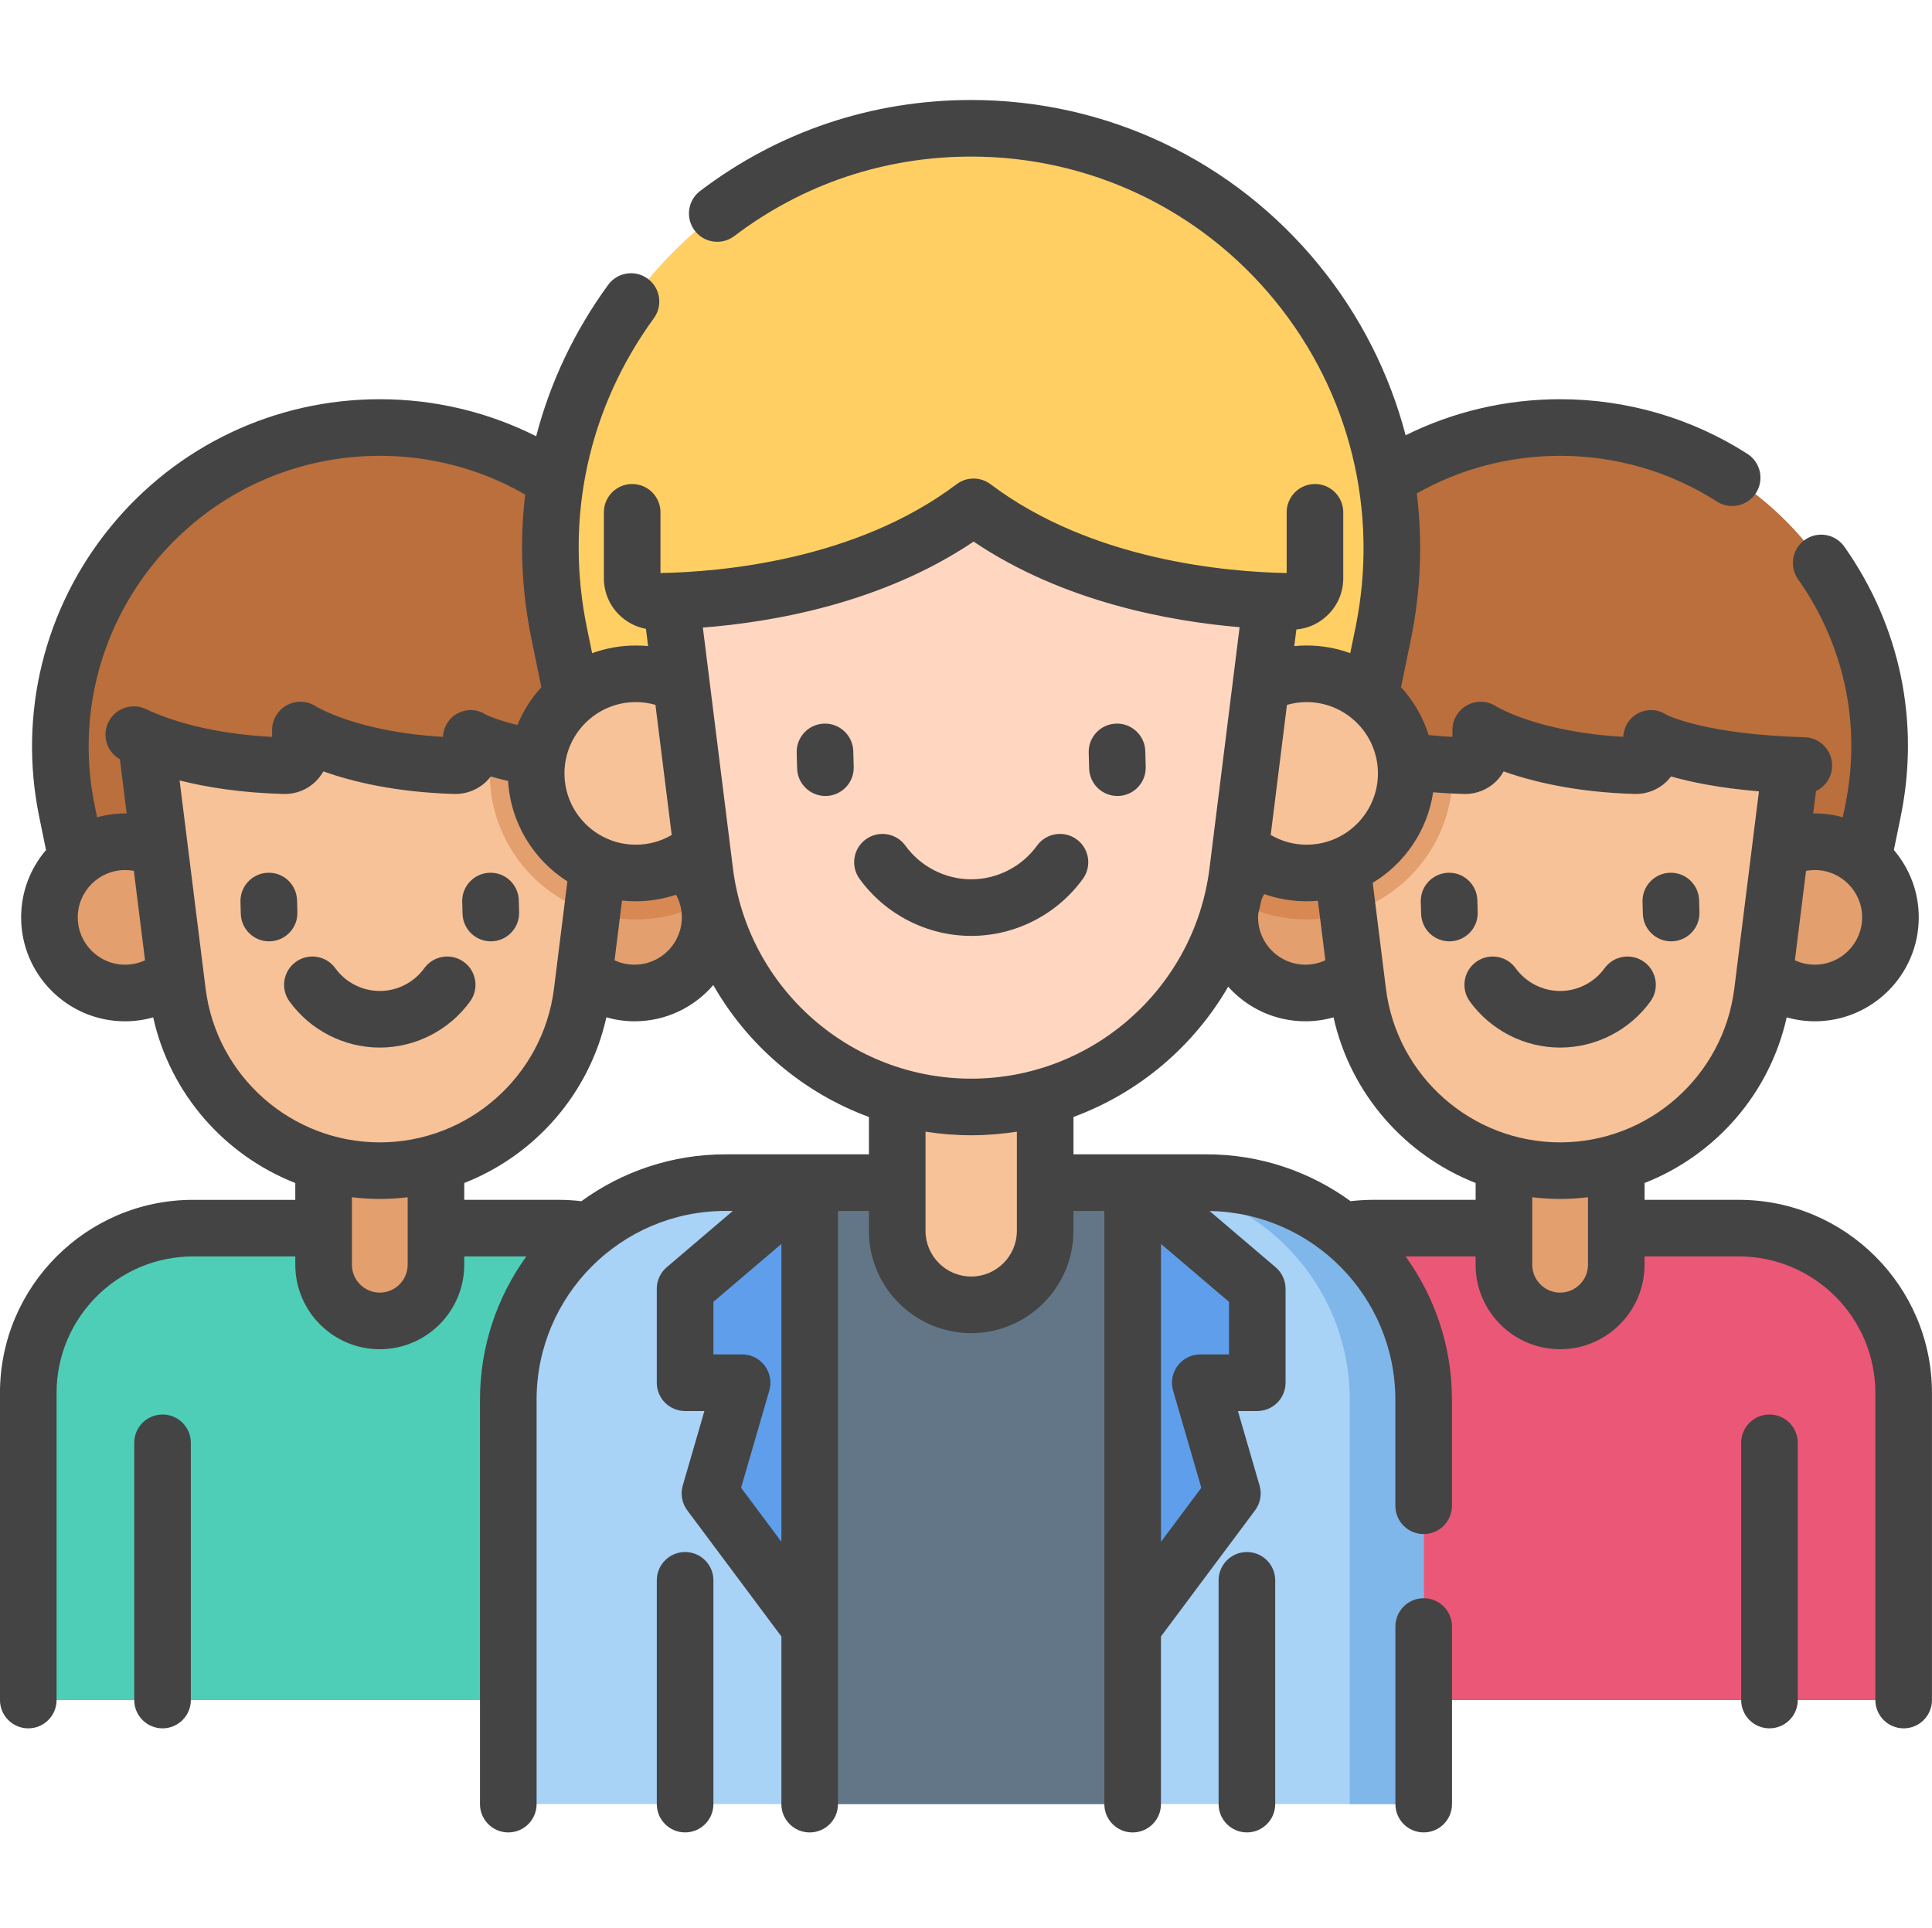 <svg xmlns="http://www.w3.org/2000/svg" viewBox="0 -26 511.997 511">
	<path d="m504.5 424.559h-184.203v-81.398c0-24.121 19.551-43.676 43.672-43.676h96.855c24.121 0 43.676 19.555 43.676 43.676zm0 0" fill="#eb5777" />
	<path d="m413.445 324.078c-8.223 0-14.887-6.668-14.887-14.887v-41.762h29.77v41.762c.004 8.219-6.664 14.887-14.883 14.887zm0 0" fill="#e39f6e" />
	<path d="m334.688 209.195h157.512l4.156-20.266c10.758-52.48-29.336-101.629-82.91-101.629-53.578 0-93.672 49.148-82.914 101.629zm0 0" fill="#ba6f3c" />
	<path d="m500.984 217.129c0 11.066-8.973 20.043-20.043 20.043-11.066 0-20.043-8.977-20.043-20.043 0-11.07 8.977-20.043 20.043-20.043 11.07 0 20.043 8.973 20.043 20.043zm0 0" fill="#e39f6e" />
	<path d="m365.984 217.129c0 11.066-8.965 20.043-20.043 20.043-11.066 0-20.043-8.977-20.043-20.043 0-1.691.203-3.34.613-4.906 2.184-8.691 10.055-15.137 19.43-15.137 9.5 0 17.453 6.609 19.512 15.473.348 1.465.531 3.004.531 4.57zm0 0" fill="#e39f6e" />
	<path d="m365.453 212.559c-5.656 3.246-12.207 5.102-19.184 5.102-7.215 0-13.965-1.988-19.758-5.441 2.184-8.688 10.055-15.133 19.43-15.133 9.5 0 17.453 6.609 19.512 15.473zm0 0" fill="#d88852" />
	<path d="m350.359 161.07 6.875 55.004 2.602 20.863c3.383 27.031 26.367 47.324 53.605 47.324 27.246 0 50.234-20.293 53.605-47.324l9.477-75.867zm0 0" fill="#f8c298" />
	<path d="m384.965 178.969c0 17.531-11.723 32.371-27.73 37.105l-7.367-58.965h28.324c4.273 6.23 6.773 13.754 6.773 21.859zm0 0" fill="#e39f6e" />
	<path d="m338.574 162.629s13.449 13.34 49.664 14.301c2.289.062 4.168-1.781 4.168-4.07v-5.375s13.168 8.641 41.07 9.441c2.293.066 4.172-1.781 4.172-4.074v-3.047s10.848 6.625 43.375 7.148c2.266.035 4.125-1.805 4.125-4.074v-19.773c0-2.586-2.098-4.688-4.688-4.688h-127.68c-7.848.004-14.207 6.363-14.207 14.211zm0 0" fill="#ba6f3c" />
	<path d="m191.703 424.559h-184.203v-81.398c0-24.121 19.555-43.676 43.676-43.676h96.855c24.121 0 43.672 19.555 43.672 43.676zm0 0" fill="#4fceb7" />
	<path d="m100.648 324.078c-8.223 0-14.887-6.668-14.887-14.887v-41.762h29.773v41.762c0 8.219-6.664 14.887-14.887 14.887zm0 0" fill="#e39f6e" />
	<path d="m21.891 209.195h157.516l4.152-20.266c10.762-52.48-29.336-101.629-82.91-101.629-53.574 0-93.668 49.148-82.91 101.629zm0 0" fill="#ba6f3c" />
	<path d="m188.191 217.129c0 11.066-8.977 20.043-20.043 20.043-11.066 0-20.043-8.977-20.043-20.043 0-1.691.203-3.34.613-4.906 2.184-8.691 10.055-15.137 19.43-15.137 9.5 0 17.461 6.609 19.512 15.484.348 1.465.531 2.992.531 4.559zm0 0" fill="#e39f6e" />
	<path d="m187.66 212.57c-5.656 3.238-12.207 5.094-19.172 5.094-7.215 0-13.977-1.988-19.77-5.441 2.184-8.691 10.055-15.137 19.43-15.137 9.5 0 17.461 6.609 19.512 15.484zm0 0" fill="#d88852" />
	<path d="m53.191 217.129c0 11.066-8.973 20.043-20.043 20.043-11.07 0-20.043-8.977-20.043-20.043 0-11.07 8.973-20.043 20.043-20.043 11.07 0 20.043 8.973 20.043 20.043zm0 0" fill="#e39f6e" />
	<path d="m37.566 161.07 9.477 75.867c3.383 27.031 26.355 47.324 53.605 47.324 27.246 0 50.223-20.293 53.605-47.324l2.633-21.047 6.844-54.82zm0 0" fill="#f8c298" />
	<path d="m134.199 161.07c-2.809 5.355-4.406 11.441-4.406 17.898 0 17.297 11.406 31.98 27.094 36.918l6.844-54.816zm0 0" fill="#e39f6e" />
	<path d="m25.777 162.629s13.449 13.34 49.664 14.301c2.293.062 4.172-1.781 4.172-4.07v-5.375s13.168 8.641 41.07 9.441c2.289.066 4.168-1.781 4.168-4.074v-3.047s10.852 6.625 43.375 7.148c2.27.035 4.125-1.805 4.125-4.074v-19.773c0-2.586-2.098-4.688-4.688-4.688h-127.68c-7.848.004-14.207 6.363-14.207 14.211zm0 0" fill="#ba6f3c" />
	<path d="m377.293 452.141h-242.586v-107.195c0-31.766 25.75-57.516 57.516-57.516h127.555c31.762 0 57.516 25.75 57.516 57.516zm0 0" fill="#a9d2f7" />
	<path d="m181.559 315.562v24.891h15.109l-8.52 29.332 26.434 35.422v-117.777zm0 0" fill="#5f9eeb" />
	<path d="m333.195 315.562v24.891h-15.109l8.52 29.332-26.434 35.422v-117.777zm0 0" fill="#5f9eeb" />
	<path d="m214.582 287.43h85.59v164.711h-85.59zm0 0" fill="#627687" />
	<path d="m377.289 344.945v107.195h-19.598v-107.195c0-31.762-25.758-57.516-57.52-57.516h19.609c31.762 0 57.508 25.754 57.508 57.516zm0 0" fill="#7fb7ea" />
	<path d="m257.379 319.816c-10.828 0-19.605-8.777-19.605-19.605v-54.996h39.207v54.996c.004 10.828-8.777 19.605-19.602 19.605zm0 0" fill="#f8c298" />
	<path d="m153.66 168.523h207.438l5.469-26.688c14.168-69.117-38.633-133.84-109.188-133.84-70.555 0-123.355 64.727-109.188 133.84zm0 0" fill="#ffcf64" />
	<path d="m372.664 178.969c0 14.578-11.816 26.398-26.395 26.398s-26.395-11.82-26.395-26.398 11.816-26.395 26.395-26.395 26.395 11.816 26.395 26.395zm0 0" fill="#f8c298" />
	<path d="m194.883 178.969c0 14.578-11.82 26.398-26.398 26.398s-26.395-11.82-26.395-26.398 11.816-26.395 26.395-26.395 26.398 11.816 26.398 26.395zm0 0" fill="#f8c298" />
	<path d="m178.637 139.805 8.148 65.25c4.449 35.602 34.711 62.32 70.594 62.32 35.879 0 66.145-26.719 70.59-62.32l8.152-65.25c2.438-19.508-12.773-36.734-32.434-36.734h-92.621c-19.656 0-34.867 17.227-32.43 36.734zm0 0" fill="#ffd6c0" />
	<path d="m167.539 91.898v35.336c0 3.418 2.781 6.176 6.199 6.148 16.098-.137 54.973-2.945 84.273-25.055 29.301 22.109 68.172 24.918 84.273 25.055 3.418.027 6.199-2.73 6.199-6.148v-35.336zm0 0" fill="#ffcf64" />
	<path fill="#444" d="m460.824 291.984h-24.992v-4.461c18.715-7.344 33.141-23.625 37.656-43.891 2.402.672 4.898 1.039 7.457 1.039 15.188 0 27.543-12.355 27.543-27.543 0-6.809-2.488-13.043-6.598-17.855l1.812-8.836c5.16-25.176-.148-50.59-14.941-71.562-2.391-3.387-7.07-4.191-10.453-1.805-3.383 2.387-4.191 7.066-1.805 10.453 12.383 17.551 16.824 38.824 12.504 59.902l-.652 3.18c-2.359-.66-4.844-1.023-7.414-1.023-.141 0-.281.008-.422.012l.742-5.945c2.453-1.176 4.184-3.641 4.266-6.547.121-4.141-3.141-7.594-7.281-7.711-25.855-.742-35.859-5.566-36.758-6.027-2.289-1.496-5.09-1.543-7.508-.25-2.285 1.223-3.652 3.598-3.816 6.168-22.621-1.27-33.582-8.027-33.641-8.066-2.305-1.512-5.254-1.637-7.68-.328-2.426 1.309-3.938 3.844-3.938 6.602v1.809c-2.145-.113-4.246-.277-6.301-.488-1.5-4.762-4.023-9.074-7.312-12.676l2.621-12.785c2.641-12.883 3.113-25.895 1.547-38.578 11.508-6.523 24.562-9.969 37.984-9.969 14.828 0 29.191 4.191 41.543 12.113 1.254.805 2.656 1.188 4.043 1.188 2.473 0 4.891-1.215 6.32-3.449 2.238-3.484 1.223-8.125-2.262-10.363-14.773-9.477-31.941-14.488-49.648-14.488-14.32 0-28.301 3.285-40.938 9.555-4.258-16.273-11.984-31.656-22.949-45.098-22.691-27.809-56.285-43.758-92.176-43.758-26.238 0-51.078 8.336-71.836 24.109-3.297 2.504-3.941 7.211-1.434 10.508 2.508 3.301 7.211 3.938 10.508 1.434 18.125-13.773 39.828-21.055 62.762-21.055 31.363 0 60.723 13.941 80.551 38.246 19.828 24.301 27.586 55.863 21.289 86.59l-1.391 6.777c-3.609-1.316-7.5-2.035-11.559-2.035-1.098 0-2.188.055-3.27.16l.551-4.41c3.164-.277 6.105-1.629 8.391-3.895 2.605-2.582 4.039-6.027 4.039-9.695v-17.461c0-4.141-3.355-7.5-7.5-7.5-4.141 0-7.5 3.359-7.5 7.5v16.094c-15.613-.277-51.613-3.27-78.453-23.527-2.676-2.016-6.363-2.016-9.035 0-26.84 20.258-62.84 23.25-78.457 23.527v-16.094c0-4.141-3.355-7.5-7.5-7.5-4.141 0-7.5 3.359-7.5 7.5v17.461c0 3.668 1.438 7.113 4.039 9.695 1.977 1.957 4.434 3.234 7.109 3.727.004.023.004.051.008.078l.562 4.496c-1.082-.102-2.172-.152-3.27-.152-4.059 0-7.949.719-11.559 2.031l-1.391-6.773c-5.941-28.992.363-58.117 17.754-82.008 2.441-3.352 1.699-8.039-1.648-10.48-3.348-2.438-8.039-1.695-10.477 1.652-8.984 12.34-15.375 25.902-19.066 40.117-12.77-6.438-26.934-9.816-41.449-9.816-27.801 0-53.82 12.355-71.395 33.895-17.57 21.543-24.445 49.512-18.863 76.746l1.809 8.836c-4.105 4.809-6.594 11.043-6.594 17.852 0 15.188 12.355 27.543 27.543 27.543 2.551 0 5.051-.363 7.453-1.039 4.516 20.27 18.945 36.547 37.66 43.895v4.461h-27.086c-28.219-.004-51.176 22.953-51.176 51.172v81.398c0 4.141 3.359 7.5 7.5 7.5s7.5-3.359 7.5-7.5v-81.398c0-19.949 16.227-36.176 36.176-36.176h27.086v2.207c0 12.344 10.043 22.387 22.387 22.387s22.387-10.043 22.387-22.387v-2.207h16.453c-7.715 10.691-12.281 23.801-12.281 37.961v107.195c0 4.145 3.359 7.5 7.5 7.5s7.5-3.355 7.5-7.5v-107.195c0-27.578 22.438-50.016 50.016-50.016h1.988l-17.516 14.922c-1.676 1.426-2.637 3.512-2.637 5.707v24.895c0 4.141 3.355 7.5 7.5 7.5h5.121l-5.734 19.742c-.656 2.258-.215 4.691 1.191 6.578l24.945 33.426v44.441c0 4.145 3.355 7.5 7.5 7.5 4.141 0 7.5-3.355 7.5-7.5v-157.211h8.188v5.281c0 14.945 12.16 27.102 27.105 27.102s27.105-12.156 27.105-27.102v-5.281h8.191v157.211c0 4.145 3.355 7.5 7.5 7.5 4.141 0 7.5-3.355 7.5-7.5v-44.441l24.941-33.426c1.406-1.887 1.852-4.32 1.191-6.578l-5.734-19.742h5.125c4.141 0 7.5-3.359 7.5-7.5v-24.891c0-2.199-.965-4.285-2.637-5.711l-17.496-14.902c27.215.426 49.227 22.684 49.227 49.996v28.125c0 4.141 3.359 7.5 7.5 7.5 4.141 0 7.5-3.359 7.5-7.5v-28.125c0-14.16-4.566-27.27-12.281-37.961h18.547v2.207c0 12.344 10.043 22.387 22.387 22.387s22.387-10.043 22.387-22.387v-2.207h24.996c19.945 0 36.172 16.23 36.172 36.176v81.398c0 4.141 3.359 7.5 7.5 7.5 4.145 0 7.5-3.359 7.5-7.5v-81.398c.004-28.219-22.953-51.176-51.172-51.176zm20.117-87.402c6.918 0 12.543 5.629 12.543 12.543 0 6.918-5.625 12.543-12.543 12.543-1.852 0-3.641-.406-5.281-1.172l2.957-23.691c.762-.141 1.539-.223 2.324-.223zm-92.941-20.156c.102.004.203.004.309.004 3.008 0 5.945-1.188 8.102-3.285.832-.812 1.527-1.723 2.07-2.707 7.434 2.652 18.965 5.527 34.742 5.984 3.098.082 6.184-1.102 8.418-3.273.441-.43.844-.887 1.207-1.367 5.141 1.48 12.695 3.051 23.285 3.953l-6.527 52.27c-2.902 23.23-22.746 40.754-46.16 40.754-23.414 0-43.262-17.523-46.164-40.754l-3.5-28.027c8.453-5.117 14.496-13.828 16.012-23.996 2.684.219 5.422.371 8.207.445zm-54.551 31.703c.324-1.234.617-2.484.879-3.746.203-.492.441-.965.707-1.43 3.57 1.254 7.348 1.914 11.234 1.914 1.008 0 2.004-.055 2.988-.141l1.973 15.773c-1.645.766-3.434 1.172-5.285 1.172-6.918 0-12.543-5.629-12.543-12.543 0-.336.023-.668.047-1zm12.82-56.055c10.418 0 18.895 8.477 18.895 18.895s-8.477 18.898-18.895 18.898c-3.398 0-6.645-.898-9.52-2.586l4.305-34.465c1.684-.484 3.43-.742 5.215-.742zm-88.258-42.539c23.633 15.93 51.773 21.098 70.496 22.688l-7.98 63.902c-3.969 31.781-31.117 55.75-63.148 55.75s-59.18-23.969-63.148-55.75l-7.969-63.801c18.703-1.461 47.586-6.5 71.75-22.789zm-93.168 95.133c1.195.129 2.41.199 3.641.199 3.652 0 7.258-.602 10.68-1.738.996 1.82 1.527 3.867 1.527 5.996 0 6.918-5.625 12.543-12.543 12.543-1.863 0-3.648-.398-5.285-1.164zm8.855-51.859 4.309 34.48c-2.871 1.688-6.109 2.578-9.523 2.578-10.418 0-18.895-8.48-18.895-18.898s8.477-18.895 18.895-18.895c1.785 0 3.531.25 5.215.734zm-132.82-37.633c14.711-18.035 36.496-28.375 59.77-28.375 13.637 0 26.891 3.547 38.535 10.277-1.496 12.543-.977 25.414 1.66 38.266l2.621 12.785c-2.664 2.918-4.82 6.301-6.344 10.012-5.422-1.305-7.992-2.555-8.426-2.777-2.289-1.496-5.09-1.543-7.508-.25-2.285 1.223-3.652 3.598-3.816 6.168-22.625-1.273-33.582-8.027-33.645-8.066-2.301-1.512-5.25-1.637-7.676-.328-2.426 1.309-3.938 3.844-3.938 6.602v1.809c-16.422-.855-27.191-4.426-33.457-7.375-3.746-1.766-8.215-.16-9.98 3.59-1.684 3.578-.289 7.809 3.105 9.723l1.793 14.359c-.141 0-.281-.008-.422-.008-2.57 0-5.055.359-7.414 1.02l-.652-3.18c-4.676-22.801 1.082-46.219 15.793-64.25zm-20.273 93.953c0-6.918 5.629-12.543 12.543-12.543.789 0 1.562.074 2.324.215l2.961 23.699c-1.645.766-3.434 1.172-5.285 1.172-6.914 0-12.543-5.629-12.543-12.543zm33.883 18.875-6.891-55.16c7.332 1.844 16.469 3.285 27.609 3.582.102.004.203.004.309.004 3.008 0 5.945-1.188 8.102-3.285.832-.809 1.523-1.723 2.07-2.707 7.43 2.652 18.965 5.527 34.742 5.984 3.102.082 6.184-1.102 8.418-3.273.438-.426.836-.879 1.199-1.359 1.359.395 2.895.793 4.609 1.184.656 11.191 6.766 20.934 15.703 26.617l-3.547 28.414c-2.902 23.234-22.746 40.754-46.16 40.754-23.414 0-43.262-17.52-46.164-40.754zm46.16 80.574c-4.074 0-7.387-3.316-7.387-7.387v-17.895c2.426.293 4.891.461 7.387.461 2.496 0 4.961-.164 7.387-.461v17.895c0 4.07-3.312 7.387-7.387 7.387zm95.746 51.715 7.477-25.746c.66-2.266.215-4.711-1.203-6.598s-3.641-2.996-6-2.996h-7.609v-13.926l18.023-15.355v78.945zm-4.172-88.363c-14.242 0-27.426 4.617-38.148 12.418-2-.234-4.027-.363-6.043-.363h-24.996v-4.461c18.719-7.344 33.148-23.633 37.66-43.902 2.414.68 4.922 1.051 7.453 1.051 8.344 0 15.828-3.73 20.879-9.609 9.172 16.09 23.816 28.539 41.246 34.969v9.898zm65.156 32.387c-6.676 0-12.105-5.434-12.105-12.105v-26.289c3.957.617 7.996.953 12.105.953s8.148-.336 12.105-.953v26.289c0 6.672-5.43 12.105-12.105 12.105zm68.316 20.637h-7.609c-2.359 0-4.578 1.109-5.996 2.996-1.418 1.887-1.863 4.332-1.207 6.598l7.48 25.746-10.691 14.324v-78.945l18.023 15.355zm38.273-40.969c-2.02 0-4.043.129-6.043.363-10.723-7.801-23.902-12.418-38.148-12.418h-35.293v-9.902c17.27-6.367 31.805-18.645 40.992-34.523 5.047 5.617 12.344 9.164 20.469 9.164 2.555 0 5.051-.363 7.457-1.039 4.516 20.27 18.941 36.551 37.656 43.895v4.461zm49.477 24.594c-4.074 0-7.387-3.316-7.387-7.387v-17.895c2.426.293 4.887.461 7.387.461 2.496 0 4.957-.164 7.387-.461v17.895c0 4.07-3.316 7.387-7.387 7.387zm0 0" />
	<path fill="#444" d="m376.52 213.008.09 3.176c.109 4.07 3.445 7.297 7.492 7.297.07 0 .137-.004.207-.004 4.141-.113 7.406-3.562 7.293-7.703l-.086-3.176c-.113-4.141-3.559-7.422-7.703-7.293-4.141.113-7.406 3.562-7.293 7.703zm0 0" />
	<path fill="#444" d="m442.867 223.48c.066 0 .137-.004.207-.004 4.141-.113 7.406-3.562 7.293-7.703l-.086-3.176c-.113-4.141-3.559-7.422-7.703-7.293-4.141.113-7.406 3.562-7.293 7.703l.086 3.176c.113 4.07 3.445 7.297 7.496 7.297zm0 0" />
	<path fill="#444" d="m389.508 239.402c5.547 7.66 14.496 12.234 23.938 12.234 9.441 0 18.391-4.574 23.938-12.234 2.426-3.355 1.676-8.043-1.68-10.473-3.352-2.43-8.043-1.68-10.473 1.676-2.734 3.777-7.141 6.031-11.785 6.031-4.648 0-9.055-2.254-11.789-6.031-2.43-3.355-7.117-4.105-10.473-1.676-3.355 2.43-4.105 7.117-1.676 10.473zm0 0" />
	<path fill="#444" d="m468.926 348.883c-4.145 0-7.5 3.355-7.5 7.5v68.176c0 4.141 3.355 7.5 7.5 7.5 4.141 0 7.5-3.359 7.5-7.5v-68.176c0-4.145-3.359-7.5-7.5-7.5zm0 0" />
	<path fill="#444" d="m78.809 215.773-.09-3.176c-.113-4.141-3.543-7.422-7.699-7.293-4.141.113-7.406 3.562-7.293 7.703l.086 3.176c.113 4.07 3.445 7.297 7.492 7.297.07 0 .141-.004.211-.004 4.141-.113 7.406-3.562 7.293-7.703zm0 0" />
	<path fill="#444" d="m130.07 223.48c.07 0 .141-.004.207-.004 4.145-.113 7.406-3.562 7.293-7.703l-.086-3.176c-.113-4.141-3.543-7.422-7.703-7.293-4.141.113-7.402 3.562-7.293 7.703l.09 3.176c.109 4.07 3.445 7.297 7.492 7.297zm0 0" />
	<path fill="#444" d="m124.586 239.402c2.43-3.355 1.68-8.043-1.676-10.473-3.355-2.43-8.047-1.68-10.477 1.676-2.734 3.777-7.141 6.031-11.785 6.031-4.645 0-9.055-2.254-11.789-6.031-2.426-3.355-7.117-4.105-10.473-1.676-3.355 2.43-4.105 7.117-1.676 10.473 5.547 7.66 14.496 12.234 23.938 12.234 9.441 0 18.391-4.574 23.938-12.234zm0 0" />
	<path fill="#444" d="m43.074 348.883c-4.141 0-7.5 3.355-7.5 7.5v68.176c0 4.141 3.359 7.5 7.5 7.5 4.145 0 7.5-3.359 7.5-7.5v-68.176c0-4.145-3.355-7.5-7.5-7.5zm0 0" />
	<path fill="#444" d="m377.293 397.57c-4.145 0-7.5 3.355-7.5 7.5v47.07c0 4.145 3.355 7.5 7.5 7.5 4.141 0 7.5-3.355 7.5-7.5v-47.07c0-4.145-3.359-7.5-7.5-7.5zm0 0" />
	<path fill="#444" d="m218.738 184.957h.207c4.141-.113 7.406-3.562 7.293-7.703l-.113-4.184c-.113-4.145-3.59-7.414-7.703-7.293-4.141.113-7.406 3.562-7.293 7.703l.113 4.184c.113 4.07 3.449 7.293 7.496 7.293zm0 0" />
	<path fill="#444" d="m296.125 184.957h.211c4.141-.113 7.402-3.562 7.289-7.703l-.113-4.184c-.113-4.145-3.598-7.414-7.703-7.293-4.141.113-7.406 3.562-7.293 7.703l.117 4.184c.109 4.07 3.445 7.293 7.492 7.293zm0 0" />
	<path fill="#444" d="m257.379 222.039c11.672 0 22.738-5.656 29.598-15.129 2.426-3.355 1.676-8.043-1.676-10.473-3.355-2.43-8.047-1.68-10.477 1.676-4.043 5.59-10.566 8.926-17.445 8.926s-13.402-3.336-17.449-8.926c-2.43-3.355-7.117-4.105-10.473-1.676s-4.105 7.117-1.676 10.473c6.859 9.473 17.922 15.129 29.598 15.129zm0 0" />
	<path fill="#444" d="m181.559 385.328c-4.141 0-7.5 3.355-7.5 7.5v59.312c0 4.145 3.359 7.5 7.5 7.5s7.5-3.355 7.5-7.5v-59.312c0-4.145-3.359-7.5-7.5-7.5zm0 0" />
	<path fill="#444" d="m330.441 385.328c-4.141 0-7.5 3.355-7.5 7.5v59.312c0 4.145 3.359 7.5 7.5 7.5s7.5-3.355 7.5-7.5v-59.312c0-4.145-3.359-7.5-7.5-7.5zm0 0" />
</svg>
